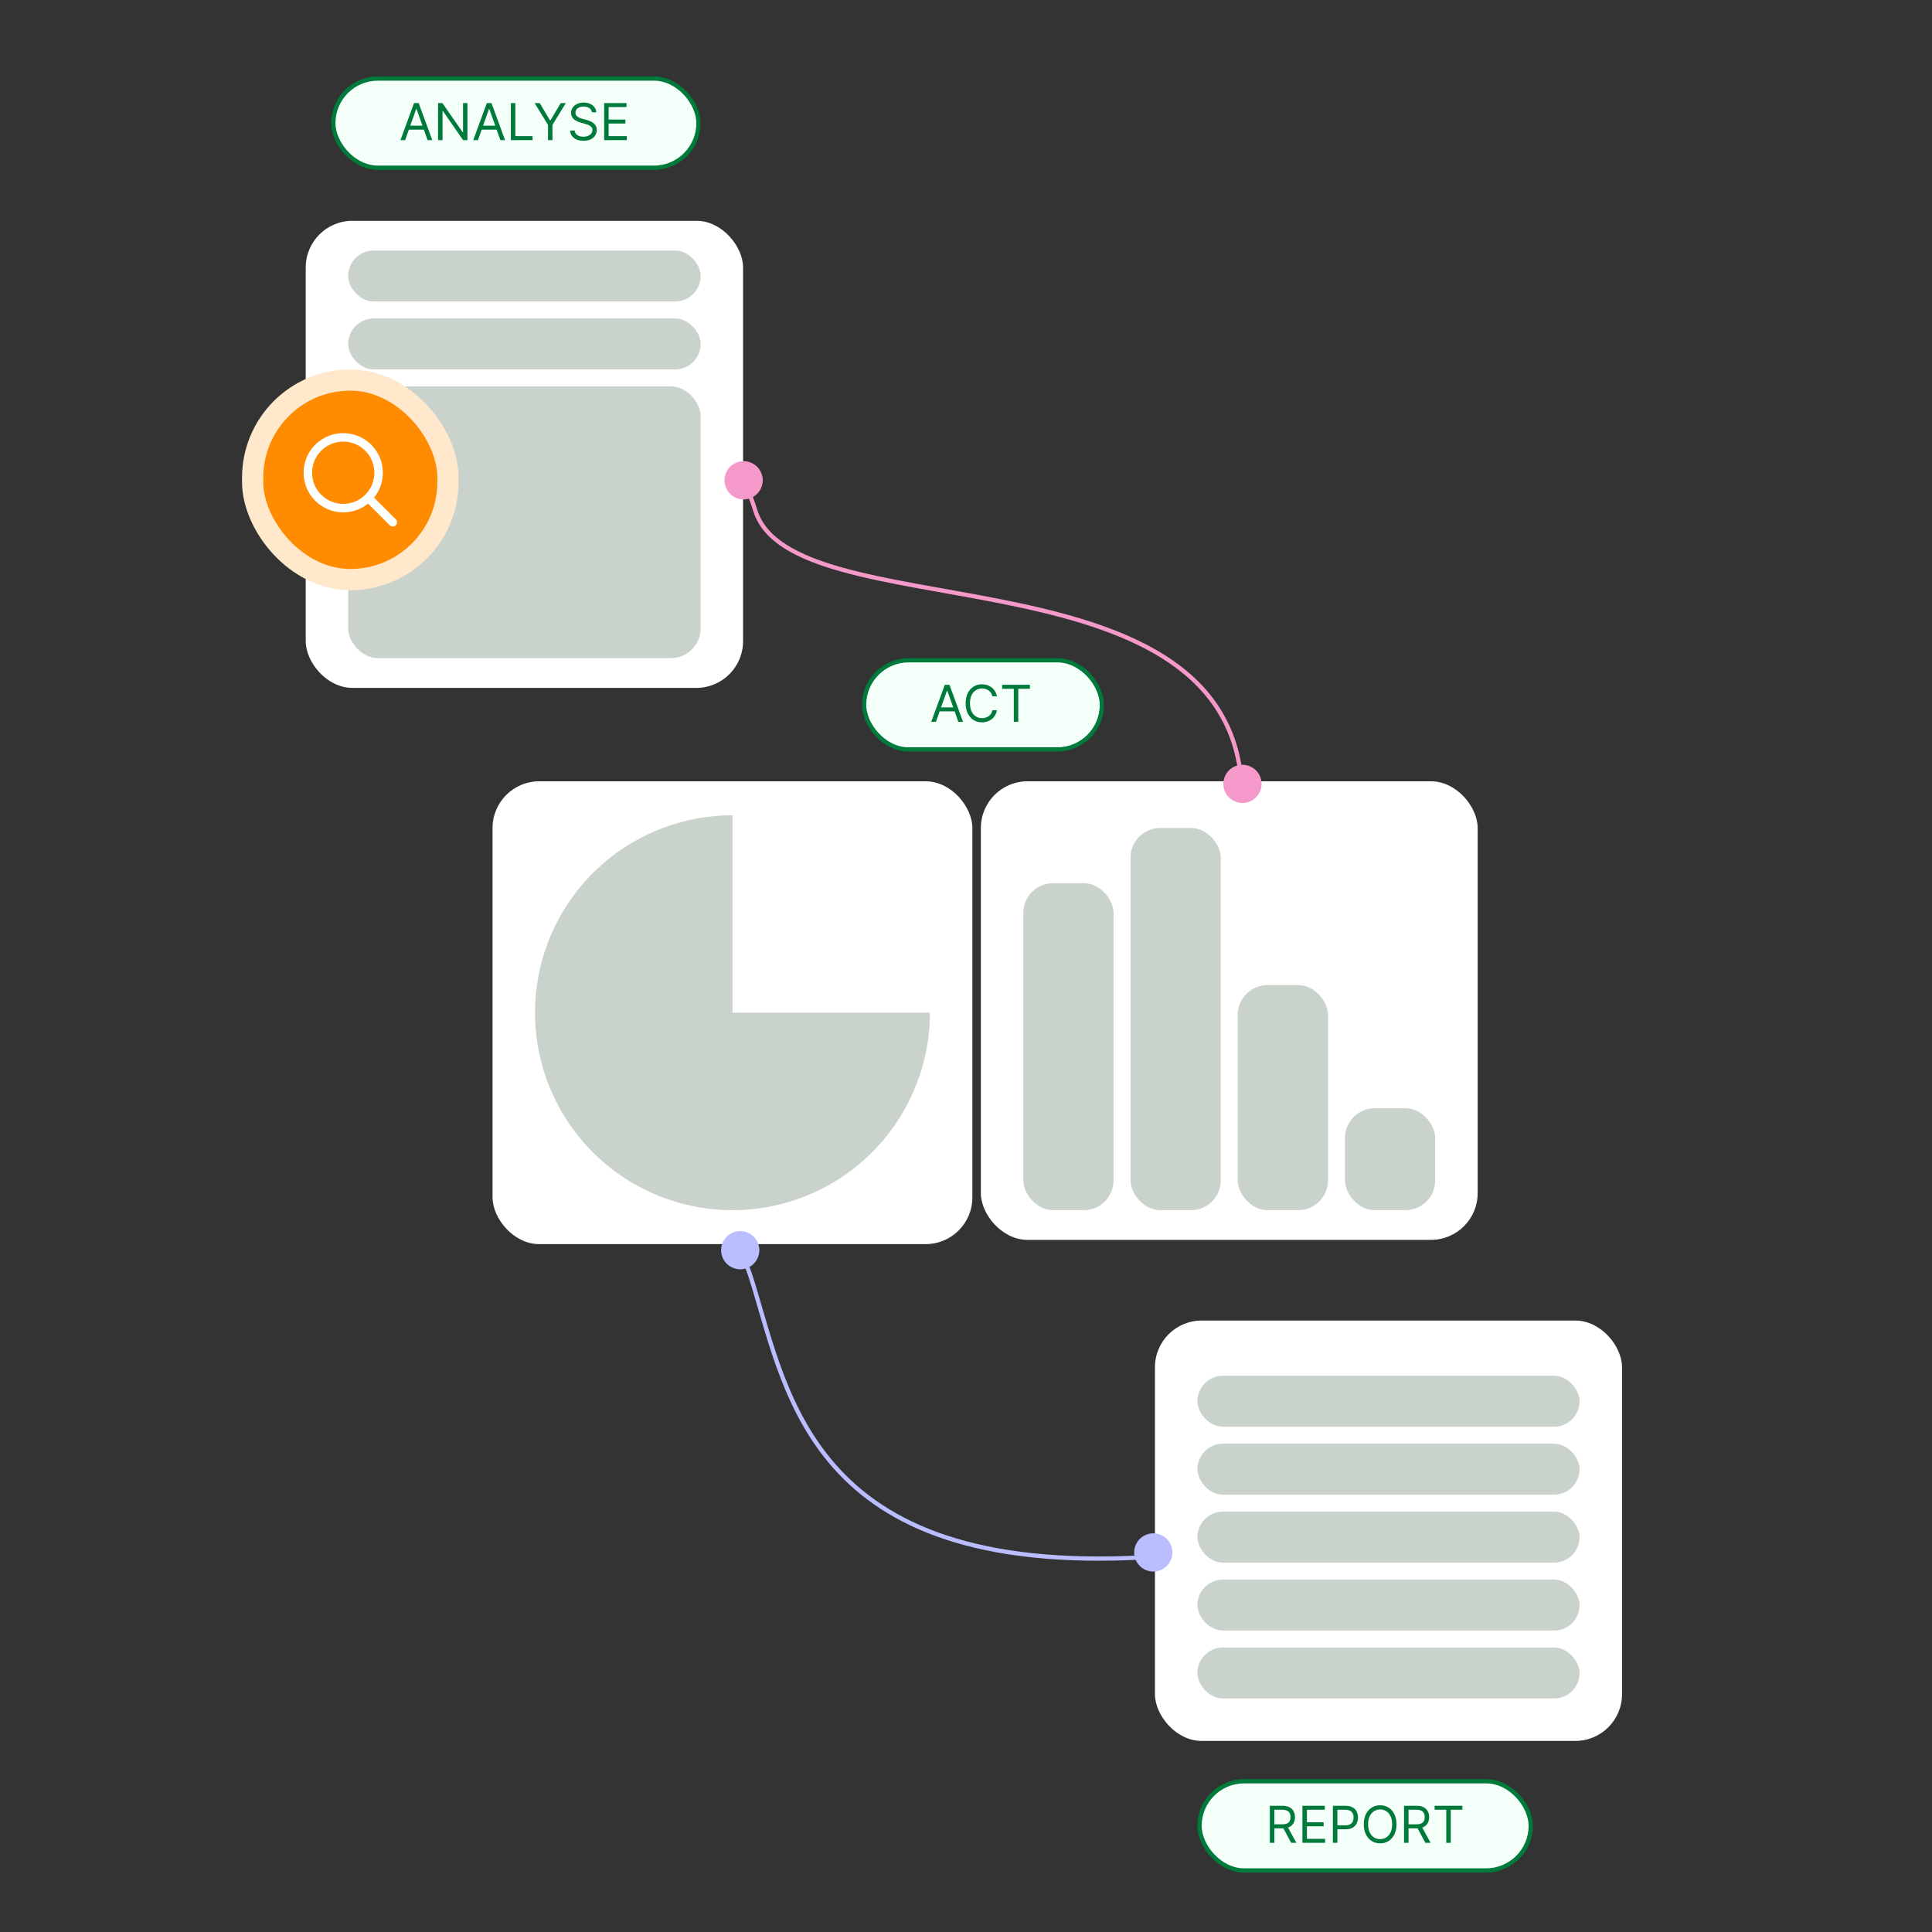 <svg width="455" height="455" viewBox="0 0 455 455" fill="none" xmlns="http://www.w3.org/2000/svg">
<rect x="0" y="0" width="455" height="455" fill="#333333" stroke="none"/>
<rect x="272" y="311" width="110" height="99" rx="11" fill="white"/>
<rect x="282" y="324" width="90" height="12" rx="6" fill="#CAD2CC"/>
<rect x="282" y="340" width="90" height="12" rx="6" fill="#CAD2CC"/>
<rect x="282" y="356" width="90" height="12" rx="6" fill="#CAD2CC"/>
<rect x="282" y="372" width="90" height="12" rx="6" fill="#CAD2CC"/>
<rect x="282" y="388" width="90" height="12" rx="6" fill="#CAD2CC"/>
<rect x="116" y="184" width="113" height="109" rx="11" fill="white"/>
<path d="M219 238.5C219 247.697 216.273 256.687 211.163 264.334C206.054 271.981 198.792 277.941 190.295 281.46C181.798 284.98 172.448 285.901 163.428 284.107C154.408 282.312 146.123 277.884 139.62 271.38C133.116 264.877 128.688 256.592 126.893 247.572C125.099 238.552 126.02 229.202 129.54 220.705C133.059 212.208 139.019 204.946 146.666 199.837C154.313 194.727 163.303 192 172.5 192V238.5H219Z" fill="#CAD2CC"/>
<rect x="231" y="184" width="117" height="108" rx="11" fill="white"/>
<rect x="262.25" y="285" width="21.25" height="77" rx="7" transform="rotate(180 262.25 285)" fill="#CAD2CC"/>
<rect x="287.5" y="285" width="21.25" height="90" rx="7" transform="rotate(180 287.5 285)" fill="#CAD2CC"/>
<rect x="312.75" y="285" width="21.25" height="53" rx="7" transform="rotate(180 312.75 285)" fill="#CAD2CC"/>
<rect x="338" y="285" width="21.25" height="24" rx="7" transform="rotate(180 338 285)" fill="#CAD2CC"/>
<rect x="72" y="52" width="103" height="110" rx="11" fill="white"/>
<rect x="82" y="59" width="83" height="12" rx="6" fill="#CAD2CC"/>
<rect x="82" y="75" width="83" height="12" rx="6" fill="#CAD2CC"/>
<rect x="82" y="91" width="83" height="64" rx="7" fill="#CAD2CC"/>
<rect x="59.5" y="89.5" width="46" height="47" rx="23" fill="#FF8B00"/>
<rect x="59.5" y="89.5" width="46" height="47" rx="23" stroke="#FFE8CC" stroke-width="5"/>
<path d="M86.717 117.235L92.5 123M89.167 111.333C89.167 115.936 85.436 119.667 80.833 119.667C76.231 119.667 72.5 115.936 72.5 111.333C72.5 106.731 76.231 103 80.833 103C85.436 103 89.167 106.731 89.167 111.333Z" stroke="white" stroke-width="2" stroke-linecap="round" stroke-linejoin="round"/>
<circle cx="175.129" cy="113.111" r="4.5" transform="rotate(-16.832 175.129 113.111)" fill="#F599CB"/>
<path d="M175.761 115.403C176.1 115.465 176.738 116.59 177.875 120.241C186.519 148.001 284 129 292 181" stroke="#F599CB"/>
<path d="M174.959 296.721C175.298 296.783 175.936 297.908 177.073 301.559C185.717 329.319 191.5 372.5 273.5 366.5" stroke="#BABDFF"/>
<circle cx="271.61" cy="365.61" r="4.5" transform="rotate(-16.832 271.61 365.61)" fill="#BABDFF"/>
<circle cx="174.328" cy="294.429" r="4.5" transform="rotate(-16.832 174.328 294.429)" fill="#BABDFF"/>
<circle cx="292.61" cy="184.61" r="4" transform="rotate(-16.832 292.61 184.61)" fill="#F599CB" stroke="#F599CB"/>
<rect x="78.5" y="18.5" width="86" height="21" rx="10.5" fill="#F4FFFA"/>
<rect x="78.5" y="18.5" width="86" height="21" rx="10.5" stroke="#007A3B"/>
<path d="M95.415 33H94.307L97.511 24.273H98.602L101.807 33H100.699L98.091 25.653H98.023L95.415 33ZM95.824 29.591H100.29V30.528H95.824V29.591ZM110.087 24.273V33H109.064L104.308 26.148H104.223V33H103.166V24.273H104.189L108.962 31.142H109.047V24.273H110.087ZM112.559 33H111.451L114.656 24.273H115.747L118.951 33H117.843L115.235 25.653H115.167L112.559 33ZM112.968 29.591H117.434V30.528H112.968V29.591ZM120.311 33V24.273H121.368V32.062H125.424V33H120.311ZM125.901 24.273H127.111L129.531 28.347H129.634L132.054 24.273H133.264L130.111 29.403V33H129.054V29.403L125.901 24.273ZM139.404 26.454C139.353 26.023 139.145 25.688 138.782 25.449C138.418 25.21 137.972 25.091 137.444 25.091C137.057 25.091 136.719 25.153 136.429 25.278C136.142 25.403 135.918 25.575 135.756 25.794C135.597 26.013 135.517 26.261 135.517 26.54C135.517 26.773 135.573 26.973 135.684 27.141C135.797 27.305 135.942 27.443 136.118 27.554C136.294 27.662 136.479 27.751 136.672 27.822C136.865 27.891 137.043 27.946 137.205 27.989L138.091 28.227C138.319 28.287 138.571 28.369 138.85 28.474C139.131 28.579 139.4 28.723 139.655 28.905C139.914 29.084 140.127 29.314 140.294 29.595C140.462 29.876 140.546 30.222 140.546 30.631C140.546 31.102 140.422 31.528 140.175 31.909C139.931 32.29 139.573 32.592 139.101 32.817C138.632 33.041 138.063 33.153 137.392 33.153C136.767 33.153 136.226 33.053 135.769 32.851C135.314 32.649 134.956 32.368 134.695 32.007C134.436 31.646 134.29 31.227 134.256 30.75H135.347C135.375 31.079 135.486 31.352 135.679 31.568C135.875 31.781 136.123 31.94 136.421 32.045C136.722 32.148 137.046 32.199 137.392 32.199C137.796 32.199 138.158 32.133 138.479 32.003C138.8 31.869 139.054 31.685 139.242 31.449C139.429 31.21 139.523 30.932 139.523 30.614C139.523 30.324 139.442 30.088 139.28 29.906C139.118 29.724 138.905 29.577 138.641 29.463C138.377 29.349 138.091 29.25 137.784 29.165L136.711 28.858C136.029 28.662 135.489 28.382 135.091 28.018C134.694 27.655 134.495 27.179 134.495 26.591C134.495 26.102 134.627 25.676 134.891 25.312C135.158 24.946 135.516 24.662 135.965 24.46C136.417 24.256 136.921 24.153 137.478 24.153C138.04 24.153 138.54 24.254 138.978 24.456C139.415 24.655 139.762 24.928 140.017 25.274C140.276 25.621 140.412 26.014 140.426 26.454H139.404ZM142.283 33V24.273H147.55V25.21H143.34V28.159H147.278V29.097H143.34V32.062H147.619V33H142.283Z" fill="#007A3B"/>
<rect x="282.5" y="419.5" width="78" height="21" rx="10.5" fill="#F4FFFA"/>
<rect x="282.5" y="419.5" width="78" height="21" rx="10.5" stroke="#007A3B"/>
<path d="M299.057 434V425.273H302.006C302.688 425.273 303.247 425.389 303.685 425.622C304.122 425.852 304.446 426.169 304.656 426.572C304.866 426.976 304.972 427.435 304.972 427.949C304.972 428.463 304.866 428.919 304.656 429.317C304.446 429.714 304.124 430.027 303.689 430.254C303.254 430.479 302.699 430.591 302.023 430.591H299.636V429.636H301.989C302.455 429.636 302.83 429.568 303.114 429.432C303.401 429.295 303.608 429.102 303.736 428.852C303.866 428.599 303.932 428.298 303.932 427.949C303.932 427.599 303.866 427.294 303.736 427.033C303.605 426.771 303.396 426.57 303.109 426.428C302.822 426.283 302.443 426.21 301.972 426.21H300.114V434H299.057ZM303.165 430.08L305.312 434H304.085L301.972 430.08H303.165ZM306.733 434V425.273H312V426.21H307.789V429.159H311.727V430.097H307.789V433.062H312.068V434H306.733ZM313.904 434V425.273H316.853C317.538 425.273 318.098 425.396 318.532 425.643C318.97 425.888 319.294 426.219 319.504 426.636C319.714 427.054 319.819 427.52 319.819 428.034C319.819 428.548 319.714 429.016 319.504 429.436C319.297 429.857 318.975 430.192 318.541 430.442C318.106 430.689 317.549 430.812 316.87 430.812H314.757V429.875H316.836C317.305 429.875 317.681 429.794 317.966 429.632C318.25 429.47 318.456 429.251 318.583 428.976C318.714 428.697 318.779 428.384 318.779 428.034C318.779 427.685 318.714 427.372 318.583 427.097C318.456 426.821 318.248 426.605 317.961 426.449C317.674 426.29 317.294 426.21 316.819 426.21H314.961V434H313.904ZM328.885 429.636C328.885 430.557 328.719 431.352 328.387 432.023C328.054 432.693 327.598 433.21 327.019 433.574C326.439 433.938 325.777 434.119 325.033 434.119C324.289 434.119 323.627 433.938 323.047 433.574C322.468 433.21 322.012 432.693 321.679 432.023C321.347 431.352 321.181 430.557 321.181 429.636C321.181 428.716 321.347 427.92 321.679 427.25C322.012 426.58 322.468 426.062 323.047 425.699C323.627 425.335 324.289 425.153 325.033 425.153C325.777 425.153 326.439 425.335 327.019 425.699C327.598 426.062 328.054 426.58 328.387 427.25C328.719 427.92 328.885 428.716 328.885 429.636ZM327.863 429.636C327.863 428.881 327.736 428.243 327.483 427.723C327.233 427.203 326.894 426.81 326.465 426.543C326.039 426.276 325.561 426.142 325.033 426.142C324.505 426.142 324.026 426.276 323.597 426.543C323.171 426.81 322.831 427.203 322.578 427.723C322.328 428.243 322.203 428.881 322.203 429.636C322.203 430.392 322.328 431.03 322.578 431.55C322.831 432.07 323.171 432.463 323.597 432.73C324.026 432.997 324.505 433.131 325.033 433.131C325.561 433.131 326.039 432.997 326.465 432.73C326.894 432.463 327.233 432.07 327.483 431.55C327.736 431.03 327.863 430.392 327.863 429.636ZM330.662 434V425.273H333.611C334.293 425.273 334.853 425.389 335.29 425.622C335.728 425.852 336.051 426.169 336.262 426.572C336.472 426.976 336.577 427.435 336.577 427.949C336.577 428.463 336.472 428.919 336.262 429.317C336.051 429.714 335.729 430.027 335.294 430.254C334.86 430.479 334.304 430.591 333.628 430.591H331.242V429.636H333.594C334.06 429.636 334.435 429.568 334.719 429.432C335.006 429.295 335.213 429.102 335.341 428.852C335.472 428.599 335.537 428.298 335.537 427.949C335.537 427.599 335.472 427.294 335.341 427.033C335.211 426.771 335.002 426.57 334.715 426.428C334.428 426.283 334.049 426.21 333.577 426.21H331.719V434H330.662ZM334.77 430.08L336.918 434H335.691L333.577 430.08H334.77ZM337.861 426.21V425.273H344.406V426.21H341.662V434H340.605V426.21H337.861Z" fill="#007A3B"/>
<rect x="203.5" y="155.5" width="56" height="21" rx="10.5" fill="#F4FFFA"/>
<rect x="203.5" y="155.5" width="56" height="21" rx="10.5" stroke="#007A3B"/>
<path d="M220.415 170H219.307L222.511 161.273H223.602L226.807 170H225.699L223.091 162.653H223.023L220.415 170ZM220.824 166.591H225.29V167.528H220.824V166.591ZM234.779 164H233.722C233.659 163.696 233.55 163.429 233.394 163.199C233.24 162.969 233.053 162.776 232.831 162.619C232.613 162.46 232.37 162.341 232.103 162.261C231.836 162.182 231.557 162.142 231.267 162.142C230.739 162.142 230.26 162.276 229.831 162.543C229.405 162.81 229.066 163.203 228.813 163.723C228.563 164.243 228.438 164.881 228.438 165.636C228.438 166.392 228.563 167.03 228.813 167.55C229.066 168.07 229.405 168.463 229.831 168.73C230.26 168.997 230.739 169.131 231.267 169.131C231.557 169.131 231.836 169.091 232.103 169.011C232.37 168.932 232.613 168.814 232.831 168.658C233.053 168.499 233.24 168.304 233.394 168.074C233.55 167.841 233.659 167.574 233.722 167.273H234.779C234.699 167.719 234.554 168.118 234.344 168.47C234.134 168.822 233.873 169.122 233.56 169.369C233.248 169.614 232.897 169.8 232.507 169.928C232.121 170.055 231.708 170.119 231.267 170.119C230.523 170.119 229.861 169.938 229.282 169.574C228.702 169.21 228.246 168.693 227.914 168.023C227.581 167.352 227.415 166.557 227.415 165.636C227.415 164.716 227.581 163.92 227.914 163.25C228.246 162.58 228.702 162.062 229.282 161.699C229.861 161.335 230.523 161.153 231.267 161.153C231.708 161.153 232.121 161.217 232.507 161.345C232.897 161.473 233.248 161.661 233.56 161.908C233.873 162.152 234.134 162.45 234.344 162.803C234.554 163.152 234.699 163.551 234.779 164ZM236.009 162.21V161.273H242.555V162.21H239.81V170H238.754V162.21H236.009Z" fill="#007A3B"/>
</svg>
